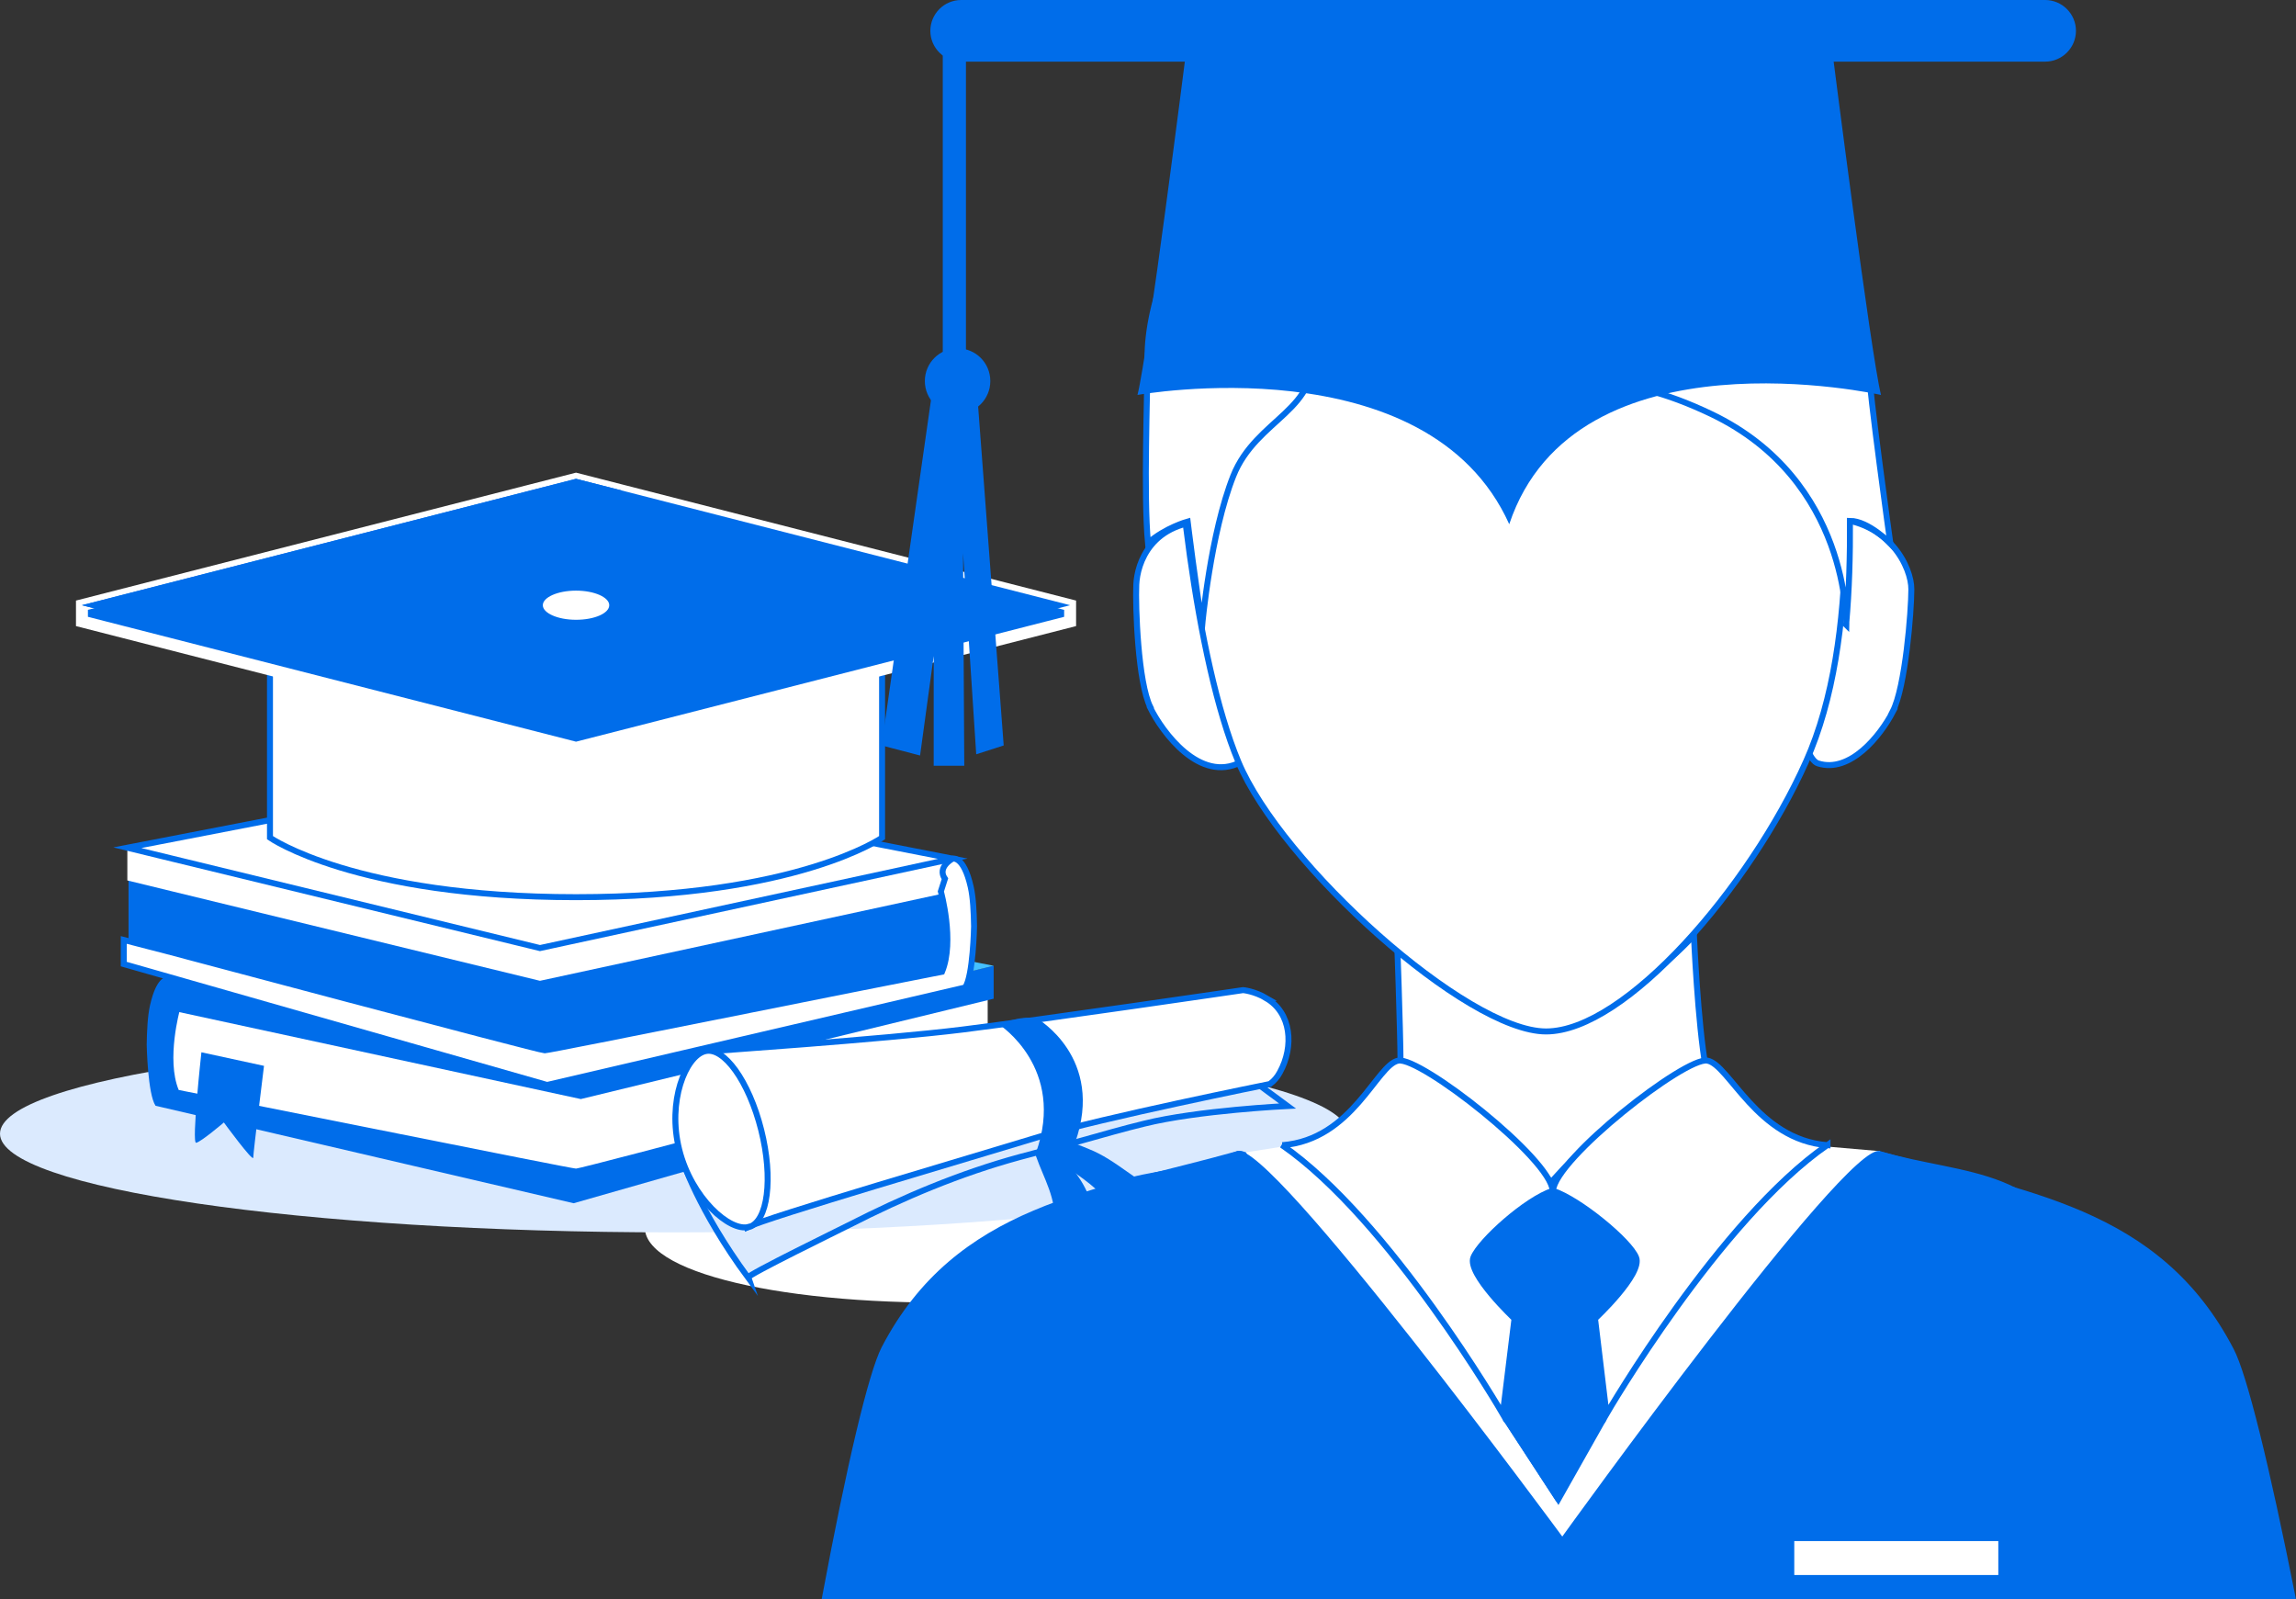 <?xml version="1.0" encoding="UTF-8"?>
<svg id="Layer_2" data-name="Layer 2" xmlns="http://www.w3.org/2000/svg" viewBox="0 0 96.1 66.94">
  <rect x="0" y="0" width="96.1" height="66.94" fill="#333333" stroke="none"/>
  <defs>
    <style>
      .cls-1, .cls-2, .cls-3 {
        stroke-miterlimit: 10;
      }

      .cls-1, .cls-3 {
        stroke: #006dea;
        stroke-width: .25px;
      }

      .cls-1, .cls-4 {
        fill: #dbeafe;
      }

      .cls-5, .cls-3 {
        fill: #fff;
      }

      .cls-2 {
        stroke: #fff;
        stroke-width: .5px;
      }

      .cls-2, .cls-6 {
        fill: #006dea;
      }

      .cls-7 {
        fill: #2a95f5;
      }

      .cls-8 {
        fill: #45c0ff;
      }
    </style>
  </defs>
  <g id="Layer_3" data-name="Layer 3">
    <path class="cls-5" d="M55.7,50.35c.07,1.99-6.29,3.84-14.22,4.13-7.93.29-14.42-1.08-14.49-3.07-.07-1.99,6.29-3.84,14.22-4.13,7.93-.29,14.42,1.08,14.49,3.07Z"/>
    <path class="cls-4" d="M56.42,47.45c0,2.28-12.63,4.13-28.21,4.13S0,49.73,0,47.45s12.63-4.13,28.21-4.13,28.21,1.85,28.21,4.13Z"/>
    <polygon class="cls-5" points="41.34 41.18 15.2 40.58 6.77 41.6 6.77 45.84 23.44 49.59 41.34 44.51 41.34 44.42 41.34 41.18"/>
    <path class="cls-5" d="M24.31,46v3.41l-17.28-3.52s-.94-3.58.32-4.17c1.26-.59,16.96,4.28,16.96,4.28Z"/>
    <polygon class="cls-6" points="41.59 40.42 38.38 41.18 25.42 38.67 10.45 41.59 7.04 40.88 7.04 42.26 24.31 46 41.59 41.8 41.59 40.42"/>
    <polygon class="cls-8" points="41.59 40.42 24.31 44.63 7.04 40.88 25.42 37.3 41.59 40.42"/>
    <path class="cls-6" d="M40.29,44.66s-15.94,4.25-16.18,4.25c-.21,0-13.97-2.78-16.63-3.29-.53-1.28.05-3.36.05-3.36l-.17-.53h0c.34-.49-.32-.84-.32-.84,0,0-.46-.15-.76,1.18-.1.44-.13,1.04-.14,1.65,0,.02.04,2.07.37,2.56l17.5,4.08,17.72-5.06v-1.01l-1.43.37Z"/>
    <path class="cls-6" d="M8.43,44.04s-.42,3.83-.22,3.79c.21-.04,1.16-.85,1.16-.85,0,0,1.23,1.68,1.23,1.47s.45-3.84.45-3.84l-2.63-.57Z"/>
    <path class="cls-7" d="M15.67,39.78c.24.09,9.82-1.81,9.82-1.81l8.38,1.56-18.21.25Z"/>
    <polygon class="cls-7" points="13.8 41.6 24.53 43.25 34.45 41.11 13.8 41.6"/>
    <polygon class="cls-6" points="5.38 36.62 31.52 36.02 39.95 37.04 39.95 41.28 23.28 45.03 5.38 39.96 5.38 39.86 5.38 36.62"/>
    <path class="cls-6" d="M22.6,41.05v3.41l17.28-3.52s.94-3.58-.32-4.17c-1.26-.59-16.96,4.28-16.96,4.28Z"/>
    <polygon class="cls-5" points="5.33 35.48 8.54 36.23 21.5 33.72 36.47 36.64 39.88 35.94 39.88 37.31 22.6 41.05 5.33 36.85 5.33 35.48"/>
    <polygon class="cls-3" points="5.33 35.48 22.6 39.68 39.88 35.94 21.5 32.35 5.33 35.48"/>
    <path class="cls-3" d="M6.62,39.71s15.94,4.25,16.18,4.25c.21,0,13.97-2.78,16.63-3.29.53-1.28-.05-3.36-.05-3.36l.17-.53h0c-.34-.49.32-.84.32-.84,0,0,.46-.15.76,1.18.1.44.13,1.04.14,1.65,0,.02-.04,2.07-.37,2.56l-17.5,4.08-17.72-5.06v-1.01l1.43.37Z"/>
    <path class="cls-3" d="M24.11,25.33l-12.81,1.53v8.2s3.56,2.49,12.81,2.49,12.81-2.49,12.81-2.49v-8.2l-12.81-1.53Z"/>
    <polygon class="cls-2" points="24.11 20.04 3.43 25.33 3.43 26.01 24.11 31.3 44.79 26.01 44.79 25.33 24.11 20.04"/>
    <polygon class="cls-6" points="24.11 20.04 3.43 25.33 24.11 30.62 44.79 25.33 24.11 20.04"/>
    <polygon class="cls-6" points="17.8 29.01 26.03 20.53 24.11 20.04 3.43 25.33 17.8 29.01"/>
    <path class="cls-5" d="M25.5,25.33c0,.34-.62.61-1.39.61s-1.39-.28-1.39-.61.62-.61,1.39-.61,1.39.28,1.39.61Z"/>
    <path class="cls-6" d="M50.87,53.08s-2.72-.62-4.12-2.39c-1.41-1.77-3.38-2.44-3.38-2.44l1.05-.48c.22-.1.94.24,1.15.32,1.17.46,2.05,1.44,3.23,1.92.87.35,2.14.9,3.1.62,0,0,.25,1.75-1.02,2.46Z"/>
    <path class="cls-6" d="M46.11,52.6s-.02-2.19-1.14-3.57c-1.12-1.38-1.3-3.01-1.3-3.01l-.54.73c-.12.15.02.76.05.93.15.98.75,1.81.92,2.8.13.72.33,1.79-.05,2.48,0,0,1.3.48,2.06-.37Z"/>
    <path class="cls-1" d="M28.55,48.52s.67,2.11,2.76,4.95c-.04-.11,3.92-2.04,4.21-2.19,2.31-1.18,4.66-2.17,7.15-2.85.88-.24,1.76-.45,2.63-.7.86-.24,1.72-.49,2.59-.7,2.25-.56,6-.74,6-.74l-1.41-1.04-18.92,2.54-2.15-2.79-2.86,3.52Z"/>
    <path class="cls-3" d="M53.01,41.78c-.51-.3-.98-.34-.98-.34,0,0-8.44,1.24-11.74,1.65-3.3.41-10.75.92-10.75.92l1.73,7.36c.79-.41,9.58-2.98,12.22-3.79,2.64-.8,9.66-2.21,9.66-2.21.18-.13.32-.3.42-.49.6-1.09.48-2.49-.57-3.1Z"/>
    <path class="cls-3" d="M31.34,51.35c-.79.22-2.4-1.2-2.91-3.23-.51-2.03.27-3.91,1.07-4.12.79-.22,1.85,1.26,2.36,3.29s.28,3.85-.52,4.07Z"/>
    <path class="cls-5" d="M31.85,48.58s-.06.01-.1.01c-.51,0-.93-1.53-.93-1.53l.48-.76c-.17-.47-.37-.89-.59-1.24h-.01s-.79.25-.92,1.54c-.02.22-.01.43.01.63h0s.08.73.47,1.42h0c.62,1.24,1.32,1.29,1.63,1.23.03-.39.01-.83-.04-1.31Z"/>
    <path class="cls-6" d="M43.41,42.62c-.8-.13-1.58.27-1.58.27,0,0,2.8,1.81,1.53,5.36.79.07,1.64-.43,1.64-.43,1.26-3.55-1.59-5.19-1.59-5.19Z"/>
    <path class="cls-6" d="M96.1,66.94c-1.12-5.65-2.06-9.44-2.61-10.48-3.12-6-8.81-6.59-14.81-8.28-1.9-.53-13.45,16.13-13.45,16.13,0,0-11.55-16.66-13.45-16.13-6,1.68-11.76,2.21-14.88,8.21-.54,1.05-1.45,4.86-2.51,10.55h61.7Z"/>
    <polygon class="cls-5" points="78.68 48.18 76.49 47.99 53.67 47.99 52.15 48.23 61.41 65.93 71.24 65.93 78.68 48.18"/>
    <path class="cls-6" d="M68.72,52.71c-.13-.96-2.52-2.74-3.73-2.78-1.21-.03-3.68,1.46-3.58,2.63.1,1.17,1.8,2.78,1.8,2.78l-.3,4.09,2.32,3.56,2.01-3.56-.46-4.09s2.07-1.67,1.94-2.63Z"/>
    <path class="cls-6" d="M65.15,62.85v-12.9c-.05,0-.11-.02-.16-.02-1.21-.03-3.68,1.46-3.58,2.63.1,1.17,1.8,2.78,1.8,2.78l-.3,4.09,2.24,3.43Z"/>
    <path class="cls-3" d="M70.9,39.14s-2.84,3.25-5.77,3.25-6.66-3.25-6.66-3.25c0,0,.14,3.86.15,5.3,3.72,2.21,6.31,5.04,6.31,5.04,0,0,2.98-3.55,6.46-4.83-.33-1.8-.49-5.51-.49-5.51Z"/>
    <path class="cls-3" d="M79.23,29.78c-.53,1.02-1.8,2.6-3.14,2.17-.65-.21-1.08-3.17-1.42-4.04-.33-.86-.44-2.56-.41-3.47.03-.9.38-2.82,2.42-2.74,2.41.1,3.33,2.06,3.32,2.97,0,.9-.25,4.09-.78,5.11Z"/>
    <path class="cls-3" d="M48.14,29.61c.51,1.04,2.09,3.18,3.79,2.29.64-.34.75-3.13,1.14-3.98.39-.85.59-2.54.6-3.45,0-.9-.77-2.68-2.94-2.68-2.56,0-3.13,1.78-3.17,2.68-.04.9.07,4.1.59,5.13Z"/>
    <path class="cls-6" d="M88.86,66.94c-.6-7.25-1.13-12.23-1.51-13.41-1.54-4.79-5.05-4.29-8.67-5.35-1.39-.41-13.29,16.13-13.29,16.13,0,0-12.26-16.66-13.61-16.13-4.26,1.68-6.22-.23-8.44,5.78-.42,1.14-.93,5.95-1.49,12.98h47Z"/>
    <path class="cls-3" d="M75.59,31.88c-2.35,5.25-7.56,11.29-10.88,11.29s-11.09-7-12.88-11.29-2.7-12.85-2.73-17.41c-.03-4.56,3.53-13.54,13.42-13.54,11.69,0,14.31,8.98,14.48,13.54.18,4.56.94,12.16-1.41,17.41Z"/>
    <polygon class="cls-6" points="42.01 31.2 40.86 31.57 40.31 23.15 40.36 32.05 39.08 32.05 39.08 27.46 38.51 31.62 36.9 31.2 39.08 15.95 40.86 15.95 42.01 31.2"/>
    <rect class="cls-6" x="39.46" y=".27" width=".97" height="16.18"/>
    <path class="cls-3" d="M76.49,47.93c-2.95-.23-4.11-3.38-5.03-3.54-.92-.16-6.37,4.1-6.46,5.45,1.1.36,3.21,2.1,3.48,2.79.28.69-1.72,2.56-1.72,2.56l.48,3.99s4.73-8.14,9.25-11.26Z"/>
    <path class="cls-3" d="M53.67,47.93c2.95-.23,3.95-3.38,4.86-3.54.92-.16,6.37,4.09,6.46,5.45-1.11.36-3.04,2.1-3.32,2.79-.27.69,1.72,2.56,1.72,2.56l-.49,3.99s-4.73-8.14-9.25-11.26Z"/>
    <path class="cls-3" d="M77.27,26.15c.13-1.45.17-2.92.16-4.35.77,0,1.69.94,1.69.94,0,0-.88-6.29-.93-7.58-.18-4.55-3.81-13.54-15.5-13.54-9.89,0-14.69,8.81-14.66,13.37,0,1.45-.17,5.75.02,7.74.72-.64,1.66-.9,1.66-.9,0,0,.35,2.85.61,4.32,0,0,.34-3.81,1.3-6.23.96-2.42,3.72-2.77,3.24-5.34,8.32,5.16,8.87-1.03,16.77,2.75,5.81,2.78,5.65,8.83,5.65,8.83Z"/>
    <path class="cls-6" d="M76.71,2.2h-27.07s-1.6,12.64-2.03,14.33c0,0,12.14-2.19,15.56,5.41,2.77-8.29,15.56-5.41,15.56-5.41-.42-1.68-2.03-14.33-2.03-14.33Z"/>
    <path class="cls-6" d="M86.89,1.29c0,.71-.58,1.29-1.29,1.29h-45.37c-.71,0-1.29-.58-1.29-1.29h0c0-.71.58-1.29,1.29-1.29h45.37c.71,0,1.29.58,1.29,1.29h0Z"/>
    <path class="cls-6" d="M41.45,15.95c0,.76-.62,1.37-1.37,1.37s-1.37-.61-1.37-1.37.61-1.37,1.37-1.37,1.37.61,1.37,1.37Z"/>
    <rect class="cls-5" x="75.1" y="64.5" width="8.54" height="1.42"/>
  </g>
</svg>